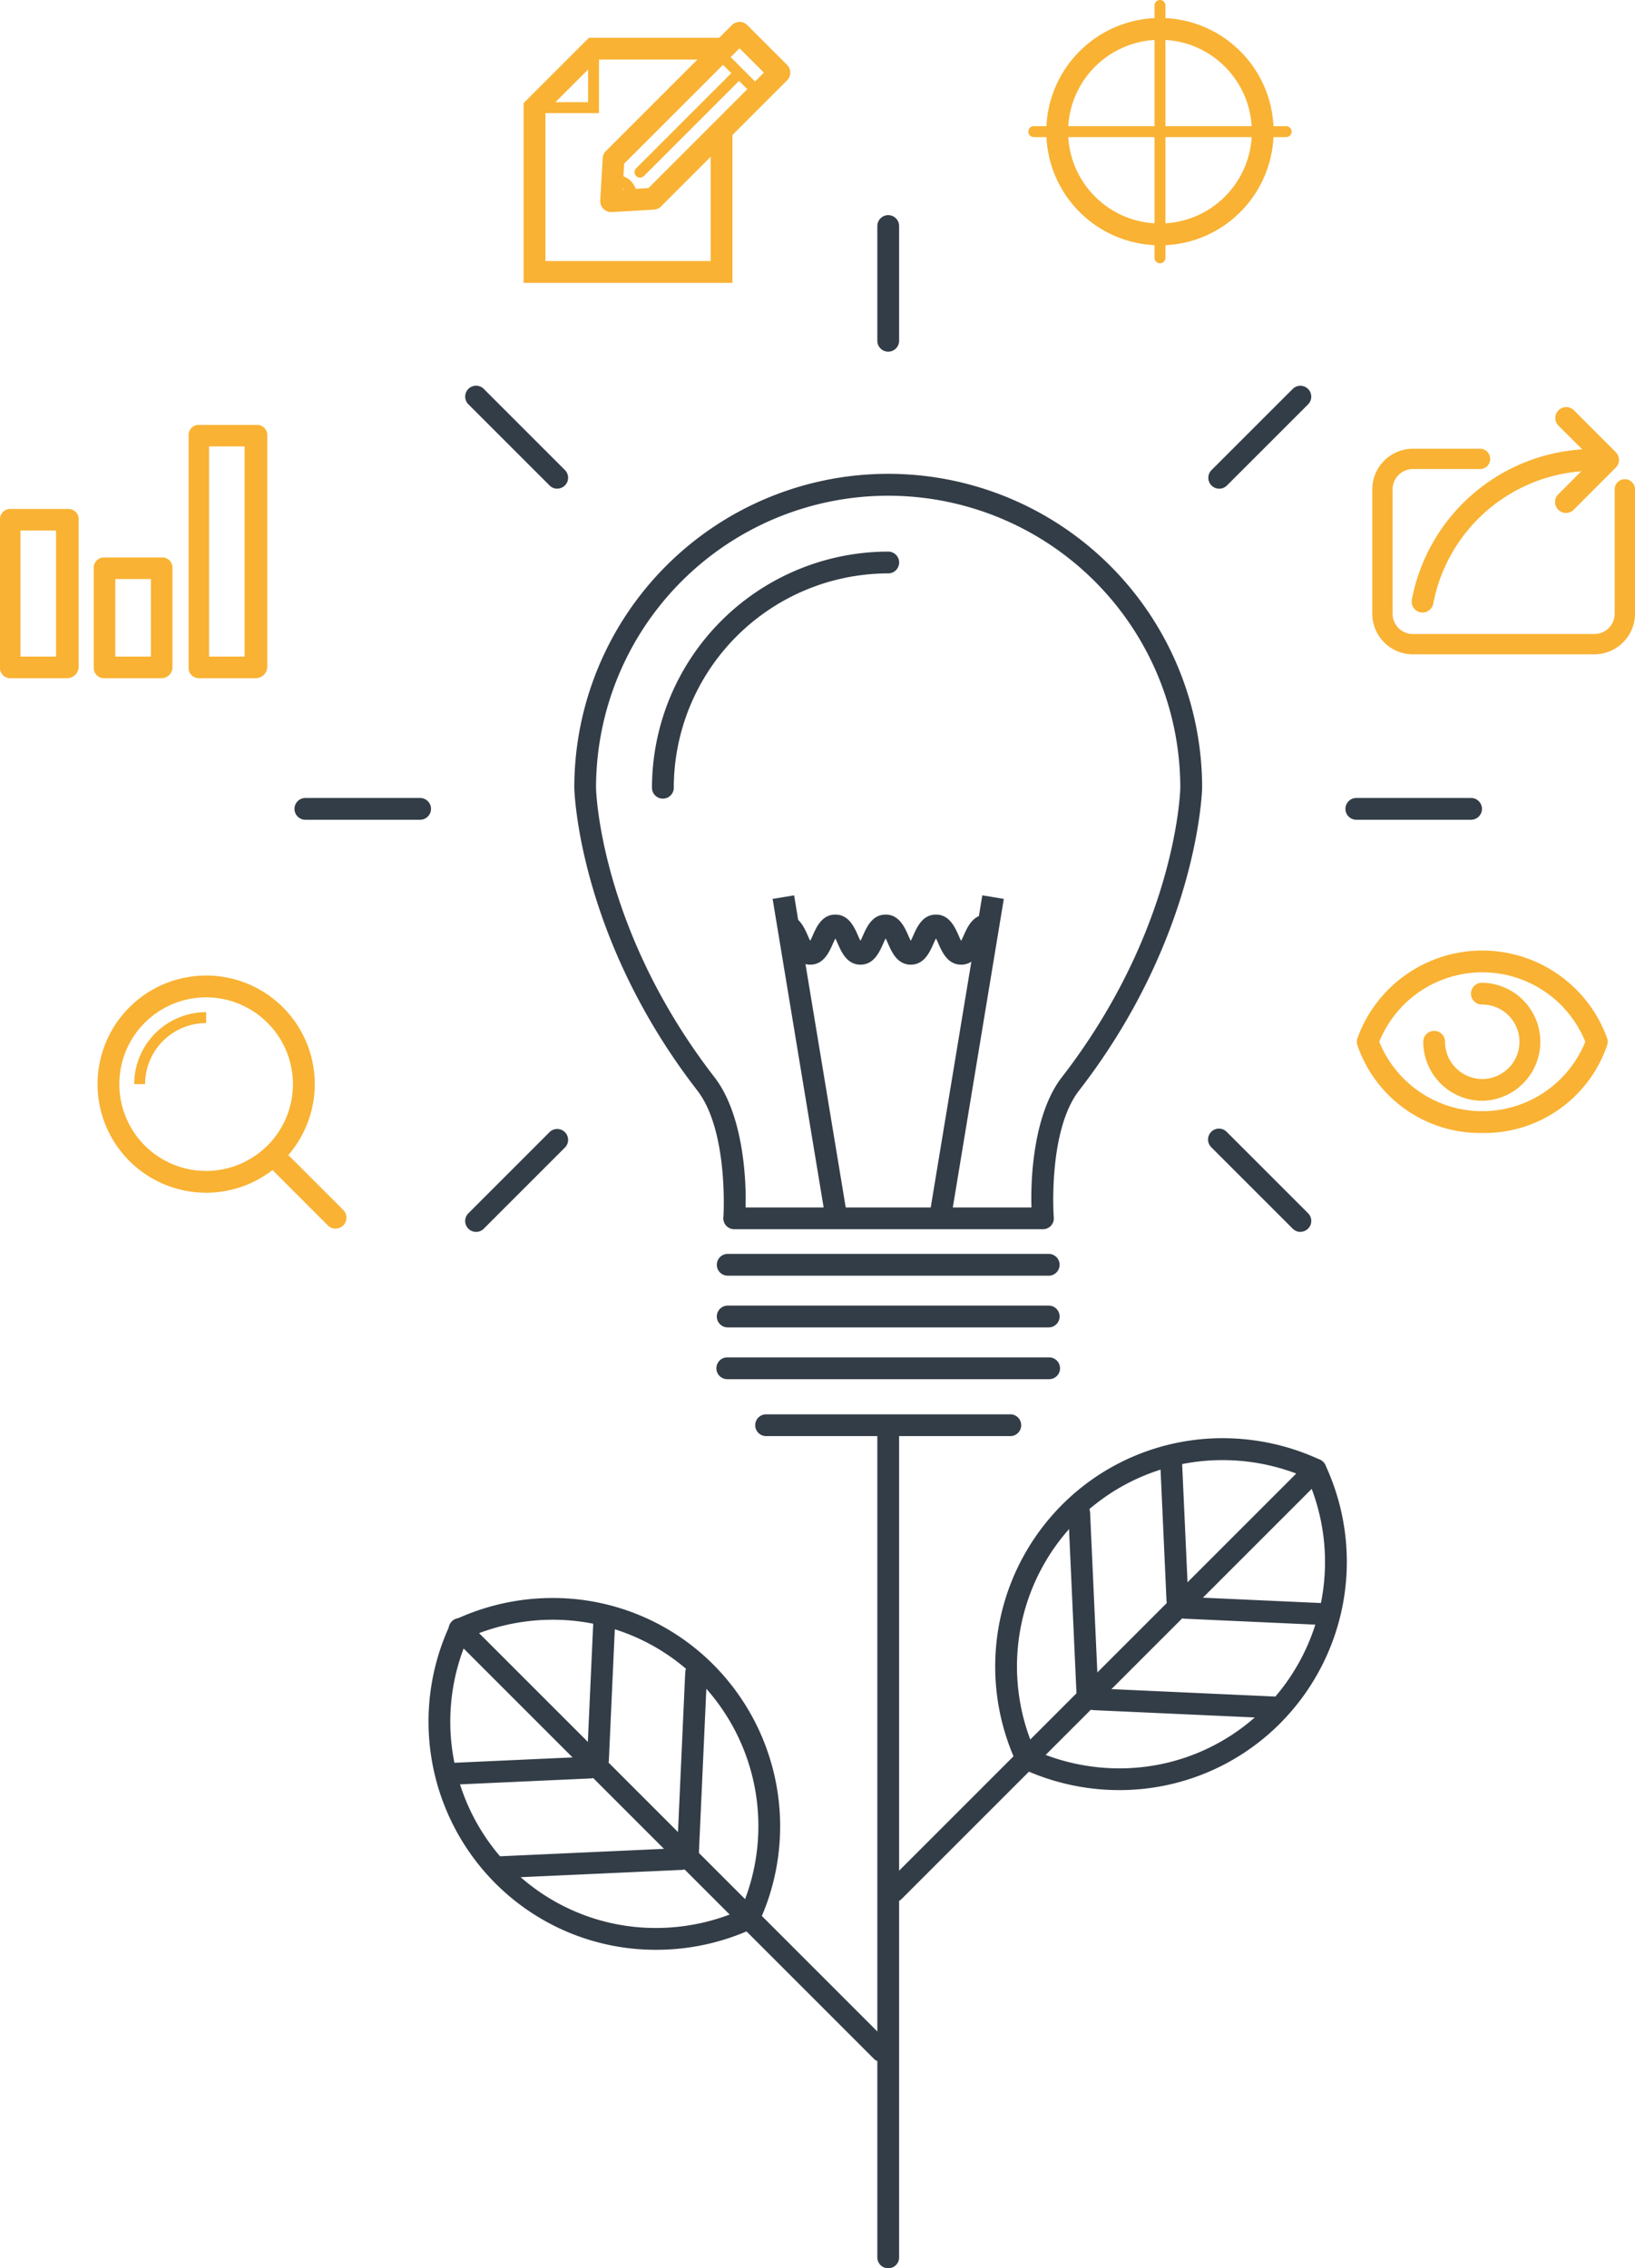 <svg xmlns="http://www.w3.org/2000/svg" width="100.341" height="139.21" viewBox="0 0 100.341 139.21"><g transform="translate(-937.535 -795.981)"><g transform="translate(138.739 536.673)"><path d="M853.307,398.518a.668.668,0,0,1-.669-.669V346.9a.668.668,0,0,1,1.337,0v50.946A.668.668,0,0,1,853.307,398.518Z" fill="#333d47"/></g><g transform="translate(138.739 536.673)"><path d="M862.8,334.749H843.856a.669.669,0,0,1-.669-.669.769.769,0,0,1,.007-.1c.018-.276.272-5.254-1.569-7.7-7.377-9.5-7.584-18.539-7.584-18.627a19.265,19.265,0,1,1,38.53,0c0,.088-.206,9.127-7.591,18.634-1.827,2.435-1.537,7.4-1.517,7.683a.693.693,0,0,1,.008.1A.669.669,0,0,1,862.8,334.749Zm-18.251-1.337H862.1c-.068-1.811.138-5.7,1.814-7.929,7.118-9.164,7.317-17.739,7.317-17.823a17.928,17.928,0,1,0-35.856,0c0,.084.2,8.657,7.31,17.814C844.382,327.723,844.609,331.6,844.551,333.412Z" fill="#333d47"/></g><g transform="translate(138.739 536.673)"><path d="M839.477,308.323a.668.668,0,0,1-.669-.668,14.513,14.513,0,0,1,14.5-14.494.669.669,0,0,1,0,1.338,13.174,13.174,0,0,0-13.162,13.156A.668.668,0,0,1,839.477,308.323Z" fill="#333d47"/></g><g transform="translate(138.739 536.673)"><path d="M863.156,337.6h-19.7a.668.668,0,1,1,0-1.337h19.7a.668.668,0,1,1,0,1.337Z" fill="#333d47"/></g><g transform="translate(138.739 536.673)"><path d="M863.156,340.774h-19.7a.669.669,0,1,1,0-1.338h19.7a.669.669,0,1,1,0,1.338Z" fill="#333d47"/></g><g transform="translate(138.739 536.673)"><path d="M863.156,343.952h-19.7a.669.669,0,1,1,0-1.337h19.7a.669.669,0,1,1,0,1.337Z" fill="#333d47"/></g><g transform="translate(138.739 536.673)"><path d="M860.773,347.446H845.839a.669.669,0,1,1,0-1.337h14.934a.669.669,0,1,1,0,1.337Z" fill="#333d47"/></g><g transform="translate(138.739 536.673)"><rect width="1.337" height="19.485" transform="translate(846.212 314.476) rotate(-9.388)" fill="#333d47"/><rect width="19.485" height="1.337" transform="translate(855.904 333.482) rotate(-80.614)" fill="#333d47"/></g><g transform="translate(138.739 536.673)"><path d="M857.783,318.512c-.821,0-1.161-.761-1.385-1.264-.043-.1-.1-.235-.162-.344-.058.109-.118.245-.161.343-.224.5-.563,1.265-1.384,1.265s-1.16-.761-1.383-1.265c-.044-.1-.1-.233-.161-.342-.058.109-.118.245-.161.342-.224.5-.563,1.265-1.383,1.265s-1.159-.762-1.382-1.265c-.044-.1-.1-.232-.16-.34-.057.108-.116.243-.159.339-.223.5-.562,1.266-1.382,1.266s-1.158-.761-1.382-1.265a2.281,2.281,0,0,0-.269-.506.193.193,0,0,0,.109.035v-1.337c.82,0,1.158.761,1.382,1.265.043.1.1.232.16.34.057-.108.117-.243.16-.34.223-.5.561-1.265,1.381-1.265s1.158.761,1.382,1.265c.043.1.1.233.16.341.058-.108.118-.244.161-.341.224-.5.563-1.265,1.383-1.265s1.159.761,1.383,1.264c.043.1.1.234.161.343.058-.109.118-.245.161-.343.224-.5.563-1.264,1.383-1.264s1.16.761,1.384,1.264c.044.1.1.236.164.345.058-.109.119-.246.163-.345.224-.5.563-1.264,1.384-1.264v1.337a.184.184,0,0,0,.107-.034,2.3,2.3,0,0,0-.27.506C858.943,317.751,858.6,318.512,857.783,318.512Z" fill="#333d47"/></g><g transform="translate(138.739 536.673)"><path d="M867.473,369.171h0a14.163,14.163,0,0,1-5.963-1.324.672.672,0,0,1-.322-.322,14.06,14.06,0,0,1,2.772-15.851,13.9,13.9,0,0,1,9.89-4.1,14.158,14.158,0,0,1,5.962,1.324.667.667,0,0,1,.322.322,14.053,14.053,0,0,1-2.772,15.851A13.9,13.9,0,0,1,867.473,369.171Zm-5.175-2.434a12.819,12.819,0,0,0,5.174,1.1h0a12.567,12.567,0,0,0,8.943-3.7,12.714,12.714,0,0,0,2.607-14.118,12.825,12.825,0,0,0-5.174-1.1,12.567,12.567,0,0,0-8.944,3.7A12.719,12.719,0,0,0,862.3,366.737Z" fill="#333d47"/></g><g transform="translate(138.739 536.673)"><path d="M862.33,367.374a.668.668,0,0,1-.473-1.141l17.2-17.2a.668.668,0,0,1,.945.945l-17.2,17.2A.662.662,0,0,1,862.33,367.374Z" fill="#333d47"/></g><g transform="translate(138.739 536.673)"><path d="M853.656,376.049a.668.668,0,0,1-.473-1.141l8.1-8.1a.669.669,0,0,1,.945.946l-8.1,8.1A.67.67,0,0,1,853.656,376.049Z" fill="#333d47"/></g><g transform="translate(138.739 536.673)"><path d="M879.9,359.032h-.03l-8.368-.38a.669.669,0,0,1-.638-.7.685.685,0,0,1,.7-.638l8.368.38a.669.669,0,0,1-.03,1.337Z" fill="#333d47"/><path d="M876.97,364.764h-.031l-11.029-.5a.669.669,0,0,1,.03-1.337h.03l11.029.5a.668.668,0,0,1-.029,1.336Z" fill="#333d47"/><path d="M871.053,358.178a.669.669,0,0,1-.668-.639l-.38-8.37a.669.669,0,0,1,.638-.7.683.683,0,0,1,.7.638l.38,8.37a.669.669,0,0,1-.638.7Z" fill="#333d47"/><path d="M865.526,363.851a.669.669,0,0,1-.667-.639l-.5-11.027a.669.669,0,0,1,1.336-.06l.5,11.027a.669.669,0,0,1-.638.7Z" fill="#333d47"/></g><g transform="translate(138.739 536.673)"><path d="M839.074,378.973a13.9,13.9,0,0,1-9.89-4.094,14.057,14.057,0,0,1-2.773-15.852.674.674,0,0,1,.323-.322,14.155,14.155,0,0,1,5.962-1.324,13.892,13.892,0,0,1,9.89,4.1,14.059,14.059,0,0,1,2.772,15.851.667.667,0,0,1-.322.322A14.147,14.147,0,0,1,839.074,378.973Zm-11.552-19.158a12.714,12.714,0,0,0,2.607,14.118,12.568,12.568,0,0,0,8.945,3.7,12.825,12.825,0,0,0,5.174-1.1,12.718,12.718,0,0,0-2.607-14.117,12.563,12.563,0,0,0-8.945-3.7A12.822,12.822,0,0,0,827.522,359.815Z" fill="#333d47"/></g><g transform="translate(138.739 536.673)"><path d="M844.216,377.176a.67.67,0,0,1-.473-.2l-17.2-17.2a.669.669,0,1,1,.946-.945l17.2,17.2a.668.668,0,0,1-.472,1.141Z" fill="#333d47"/></g><g transform="translate(138.739 536.673)"><path d="M852.89,385.852a.67.67,0,0,1-.473-.2l-8.1-8.1a.668.668,0,0,1,.945-.945l8.1,8.1a.669.669,0,0,1-.472,1.142Z" fill="#333d47"/></g><g transform="translate(138.739 536.673)"><path d="M826.649,368.833a.668.668,0,0,1-.03-1.336l8.369-.38a.68.68,0,0,1,.7.638.669.669,0,0,1-.638.7l-8.368.38Z" fill="#333d47"/><path d="M829.575,374.567a.669.669,0,0,1-.03-1.337l11.031-.5a.687.687,0,0,1,.7.638.669.669,0,0,1-.638.7l-11.031.5Z" fill="#333d47"/><path d="M835.493,367.98h-.031a.669.669,0,0,1-.638-.7l.38-8.369a.69.69,0,0,1,.7-.638.669.669,0,0,1,.638.7l-.38,8.369A.668.668,0,0,1,835.493,367.98Z" fill="#333d47"/><path d="M841.019,373.653h-.031a.669.669,0,0,1-.638-.7l.5-11.028a.691.691,0,0,1,.7-.638.669.669,0,0,1,.638.7l-.5,11.028A.668.668,0,0,1,841.019,373.653Z" fill="#333d47"/></g><g transform="translate(138.739 536.673)"><path d="M853.307,280.891a.669.669,0,0,1-.669-.669v-7.041a.668.668,0,0,1,1.337,0v7.041A.669.669,0,0,1,853.307,280.891Z" fill="#333d47"/></g><g transform="translate(138.739 536.673)"><path d="M889.076,309.619h-7.041a.668.668,0,1,1,0-1.337h7.041a.668.668,0,1,1,0,1.337Z" fill="#333d47"/></g><g transform="translate(138.739 536.673)"><path d="M824.579,309.619h-7.042a.668.668,0,0,1,0-1.337h7.042a.668.668,0,1,1,0,1.337Z" fill="#333d47"/></g><g transform="translate(138.739 536.673)"><path d="M873.621,289.3a.668.668,0,0,1-.473-1.141l4.98-4.979a.668.668,0,1,1,.945.945l-4.979,4.979A.666.666,0,0,1,873.621,289.3Z" fill="#333d47"/></g><g transform="translate(138.739 536.673)"><path d="M828.013,334.912a.668.668,0,0,1-.472-1.141l4.979-4.979a.668.668,0,1,1,.945.945l-4.979,4.979A.665.665,0,0,1,828.013,334.912Z" fill="#333d47"/></g><g transform="translate(138.739 536.673)"><path d="M878.6,334.912a.662.662,0,0,1-.472-.2l-4.98-4.979a.669.669,0,1,1,.946-.945l4.979,4.979a.668.668,0,0,1-.473,1.141Z" fill="#333d47"/></g><g transform="translate(138.739 536.673)"><path d="M832.993,289.3a.665.665,0,0,1-.473-.2l-4.979-4.979a.668.668,0,1,1,.945-.945l4.979,4.979a.668.668,0,0,1-.472,1.141Z" fill="#333d47"/></g><g transform="translate(138.739 536.673)"><path d="M836.3,272.322a.668.668,0,0,1-.667-.708l.152-2.6a.667.667,0,0,1,.194-.433l7.734-7.734a.67.67,0,0,1,.473-.195h0a.667.667,0,0,1,.473.2l2.44,2.44a.668.668,0,0,1,0,.945l-7.733,7.736a.668.668,0,0,1-.433.2l-2.594.152Zm.8-2.971-.092,1.591,1.588-.093,7.081-7.083-1.495-1.495Z" fill="#f9b233"/><path d="M845.247,265.232a.33.33,0,0,1-.236-.1l-2.2-2.2a.334.334,0,1,1,.473-.473l2.2,2.2a.334.334,0,0,1-.237.57Z" fill="#f9b233"/><path d="M838.074,270.21a.334.334,0,0,1-.236-.571l6.036-6.036a.334.334,0,0,1,.473.472l-6.036,6.037A.336.336,0,0,1,838.074,270.21Z" fill="#f9b233"/><path d="M836.309,272a.341.341,0,0,1-.237-.1.336.336,0,0,1-.1-.257l.075-1.258a.335.335,0,0,1,.28-.311,1.068,1.068,0,0,1,.11-.021c.056-.005.1-.007.144-.007a1.287,1.287,0,0,1,.967.41,1.318,1.318,0,0,1,.327,1.024,1.471,1.471,0,0,1-.03.161.368.368,0,0,1-.311.283l-1.208.073Zm.39-1.274-.034.584.549-.034a.626.626,0,0,0-.156-.366A.6.6,0,0,0,836.7,270.726Z" fill="#f9b233"/><path d="M843.747,276.667H830.929v-11.03l4.014-4.013h8.135a.669.669,0,1,1,0,1.337H835.5l-3.231,3.23v9.139H842.41v-7.856a.669.669,0,0,1,1.337,0Z" fill="#f9b233"/><path d="M835.554,266.248H831.6a.334.334,0,0,1,0-.668h3.288v-3.287a.335.335,0,1,1,.669,0Z" fill="#f9b233"/></g><g transform="translate(138.739 536.673)"><path d="M894.9,290.789a.669.669,0,0,1-.473-1.141l2.114-2.116-2.114-2.116a.669.669,0,0,1,.946-.945l2.585,2.589a.665.665,0,0,1,0,.944l-2.585,2.589A.67.67,0,0,1,894.9,290.789Z" fill="#f9b233"/><path d="M896.644,299.466H885.506a2.494,2.494,0,0,1-2.491-2.492v-7.633a2.493,2.493,0,0,1,2.491-2.492h4.123a.623.623,0,0,1,0,1.246h-4.123a1.247,1.247,0,0,0-1.246,1.246v7.633a1.247,1.247,0,0,0,1.246,1.246h11.138a1.248,1.248,0,0,0,1.247-1.246v-7.633a.623.623,0,1,1,1.246,0v7.633A2.5,2.5,0,0,1,896.644,299.466Z" fill="#f9b233"/><path d="M886.1,296.9a.7.7,0,0,1-.128-.012.667.667,0,0,1-.529-.783,11.376,11.376,0,0,1,11.118-9.241.669.669,0,1,1,0,1.338,10.037,10.037,0,0,0-9.806,8.157A.667.667,0,0,1,886.1,296.9Z" fill="#f9b233"/></g><g transform="translate(138.739 536.673)"><path d="M811.446,332.509a6.665,6.665,0,1,1,6.667-6.664A6.672,6.672,0,0,1,811.446,332.509Zm0-11.992a5.327,5.327,0,1,0,5.328,5.328A5.336,5.336,0,0,0,811.448,320.517Z" fill="#f9b233"/><path d="M807.7,325.843h-.668a4.423,4.423,0,0,1,4.417-4.417v.669A3.753,3.753,0,0,0,807.7,325.843Z" fill="#f9b233"/><path d="M819.389,334.713a.67.67,0,0,1-.473-.2l-3.723-3.723a.669.669,0,0,1,.946-.945l3.723,3.722a.669.669,0,0,1-.473,1.142Z" fill="#f9b233"/></g><g transform="translate(138.739 536.673)"><path d="M889.765,328.843a7.965,7.965,0,0,1-7.666-5.391.672.672,0,0,1,0-.416,8.145,8.145,0,0,1,15.33,0,.655.655,0,0,1,0,.415A7.962,7.962,0,0,1,889.765,328.843Zm-6.323-5.6a6.821,6.821,0,0,0,12.645,0,6.821,6.821,0,0,0-12.645,0Z" fill="#f9b233"/><path d="M889.765,326.866a3.627,3.627,0,0,1-3.623-3.622.668.668,0,1,1,1.337,0,2.284,2.284,0,1,0,2.286-2.284.669.669,0,1,1,0-1.337,3.622,3.622,0,0,1,0,7.243Z" fill="#f9b233"/></g><g transform="translate(138.739 536.673)"><path d="M869.984,274.362a6.975,6.975,0,1,1,4.931-2.043A6.923,6.923,0,0,1,869.984,274.362Zm0-12.612a5.637,5.637,0,1,0,3.986,1.651A5.6,5.6,0,0,0,869.984,261.75Z" fill="#f9b233"/><path d="M869.984,275.465a.334.334,0,0,1-.334-.334V259.643a.334.334,0,1,1,.669,0v15.488A.334.334,0,0,1,869.984,275.465Z" fill="#f9b233"/><path d="M877.728,267.722H862.239a.334.334,0,0,1,0-.669h15.489a.334.334,0,0,1,0,.669Z" fill="#f9b233"/></g><g transform="translate(138.739 536.673)"><path d="M814.538,300.929h-3.506a.624.624,0,0,1-.661-.661V286.047a.624.624,0,0,1,.661-.661h3.506a.625.625,0,0,1,.661.661v14.221A.712.712,0,0,1,814.538,300.929Zm-2.911-1.323h2.183v-12.9h-2.183Z" fill="#f9b233"/><path d="M808.717,300.929h-3.505a.625.625,0,0,1-.662-.661v-6.085a.626.626,0,0,1,.662-.662h3.505a.626.626,0,0,1,.662.662v6.085A.663.663,0,0,1,808.717,300.929Zm-2.844-1.323h2.183v-4.762h-2.183Z" fill="#f9b233"/><path d="M802.963,300.929h-3.506a.625.625,0,0,1-.661-.661v-9.062a.625.625,0,0,1,.661-.661h3.506a.624.624,0,0,1,.661.661v9.062A.711.711,0,0,1,802.963,300.929Zm-2.91-1.323h2.182v-7.738h-2.182Z" fill="#f9b233"/></g></g></svg>